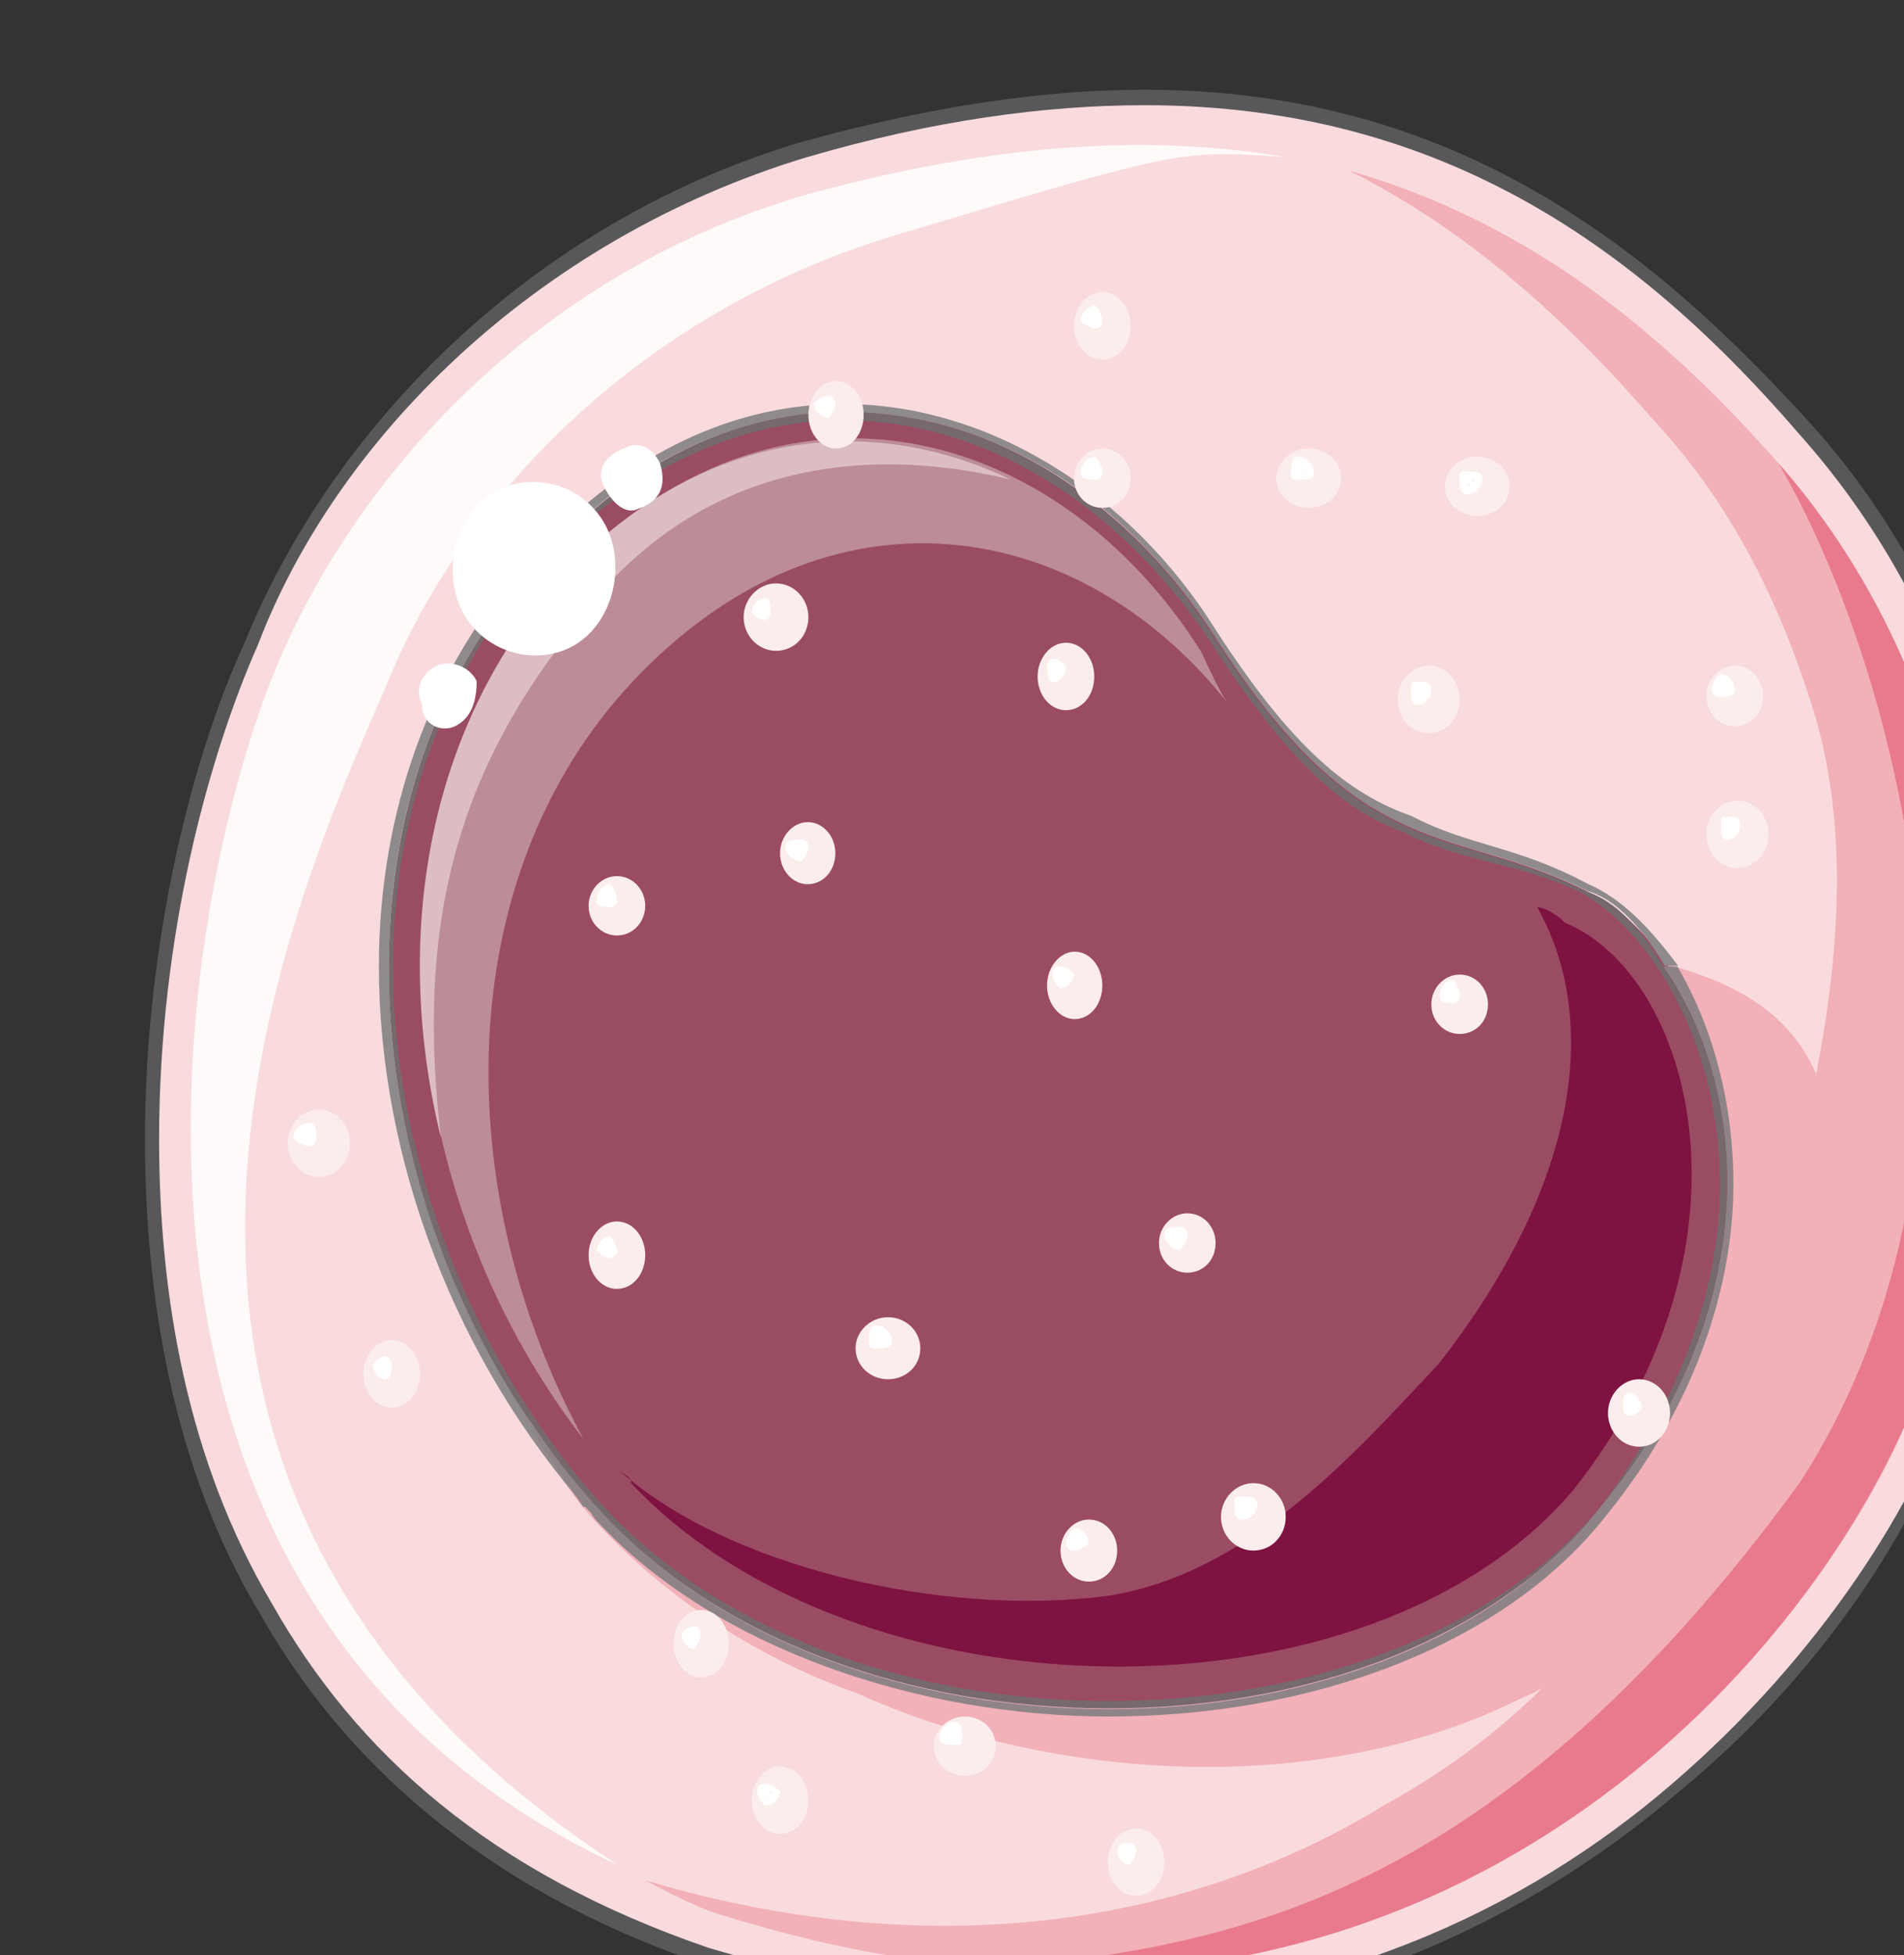 <svg xmlns="http://www.w3.org/2000/svg" version="1.0" viewBox="0 0 112.894 115.88"><rect x="0" y="0" width="112.894" height="115.88" fill="#333333" stroke="none"/><defs><clipPath clipPathUnits="userSpaceOnUse" id="a"><path d="M7.995 4.637h112.732v115.93H7.995z"/></clipPath></defs><path clip-path="url(#a)" d="M47.931 8.875c-16.67 4.877-27.943 17.31-32.94 29.302C7.915 54.207-.04 101.299 41.655 115.97c44.213 13.751 69.198-16.91 74.635-33.78 6.236-20.427 3.757-42.214-9.155-56.885C95.022 11.513 78.353-.04 47.931 8.875z" fill="#f9dbdd" fill-rule="evenodd"/><path d="M24.905 64.001c2.119 9.315 3.758 17.71 9.594 25.265 4.158 4.877 9.994 8.875 16.27 11.073 11.673 5.317 27.504 6.196 39.176.44 10.394-4.437 18.31-18.19 18.75-30.142.799-15.95-14.192-12.872-24.186-16.87L24.905 64.001z" fill="#f2b0b8" fill-rule="evenodd"/><path clip-path="url(#a)" d="M105.456 27.463c-6.676-7.555-14.591-14.231-25.464-17.35 7.115 3.559 12.952 8.915 17.949 14.672 4.597 4.917 7.515 10.674 9.594 17.35 3.358 11.113 0 23.985-3.758 36.857-2.918 8.435-7.915 20.428-21.667 27.983-10.873 6.676-25.904 9.794-43.853 4.477 1.679.88 3.358 1.76 5.037 2.2 41.734 12.871 65.92-16.87 70.917-32.421 5.836-19.548 3.358-40.016-8.755-53.768z" fill="#f2b0b8" fill-rule="evenodd"/><path d="M106.695 87.907c12.952-19.988 6.277-47.531-1.239-60.444 12.113 13.792 14.591 34.22 8.755 53.768-4.597 13.751-23.386 38.177-55.966 35.538 13.392-1.359 29.662-3.118 48.45-28.862z" fill="#e97a8e" fill-rule="evenodd"/><path clip-path="url(#a)" d="M22.826 40.815c4.597-11.513 15.47-22.626 30.901-27.063 16.27-4.877 16.27-4.877 22.507-4.438-7.915-1.359-17.07-.88-28.343 2.199-15.47 4.437-26.304 15.99-31.301 27.543-6.276 14.671-13.352 55.966 20.028 71.477C1.958 87.907 16.99 54.167 22.826 40.815z" fill="#fefafa" fill-rule="evenodd"/><path d="M32.06 33.26c-13.79 14.23-10.872 40.016 3.32 56.006 13.751 15.55 47.091 15.99 59.603 0 12.913-15.55 6.676-32.9-.84-36.418-7.914-4.038-13.311-1.36-22.066-15.11-9.194-14.232-26.703-19.15-40.015-4.478z" fill="#9a4c63" fill-rule="evenodd"/><path d="M72.876 41.775C64.16 30.66 49.17 27.983 37.497 40.415 26.664 51.97 26.664 70.638 34.58 85.269c-11.673-15.07-13.352-37.737-1.24-51.049 12.913-13.791 29.543-8.874 37.898 4.438.4.879 1.24 2.678 1.639 3.118z" fill="#bc8c97" fill-rule="evenodd"/><path d="M26.144 67.44c-2.918-11.954-.8-24.386 7.116-33.22 8.315-8.875 18.349-9.795 26.664-5.797-9.155-2.199-19.588-.88-26.664 9.754-7.116 9.314-8.355 18.629-7.116 29.262z" fill="#dcbdc4" fill-rule="evenodd"/><path d="M92.784 54.687c-.4-.44-1.24-.92-1.64-.92 3.758 6.676 2.48 16.43-5.836 27.064-4.997 5.317-11.233 12.432-19.588 13.752-9.954 1.319-22.866-1.8-29.142-7.556.44.44.84.44.84.88 13.351 14.191 43.733 14.63 55.806.48 11.632-14.632 7.075-30.622-.44-33.7z" fill="#7e1241" fill-rule="evenodd"/><path d="m47.851 8.875-.4-.44c-16.31 4.877-27.983 17.31-32.98 29.742h.4-.4c-2.918 6.236-5.876 17.35-5.876 29.342 0 9.314 1.679 19.508 6.716 27.943 4.997 8.915 13.352 16.47 26.264 20.907 7.515 2.2 14.63 3.518 21.307 3.518 15.43 0 27.983-6.196 36.738-13.751 9.194-7.556 14.59-16.87 16.67-23.546 2.518-7.516 3.757-14.631 3.757-21.747 0-13.312-4.157-26.184-12.512-35.538C97.94 14.67 86.268 5.317 67.879 5.317c-5.837 0-12.513.92-20.428 3.118l.4.44v.44c7.515-2.2 14.191-3.079 20.028-3.079 17.949 0 29.662 8.875 38.816 19.508 8.355 9.355 12.553 21.787 12.553 35.1 0 6.675-1.28 14.23-3.358 21.306-2.079 6.676-7.915 15.99-16.71 23.546-8.755 7.555-20.867 13.312-36.298 13.312-6.276 0-13.352-1.32-20.867-3.558l-.44.44.44-.44c-12.953-4.437-20.868-11.513-25.905-20.428-4.997-8.434-6.676-18.189-6.676-27.503 0-11.993 2.919-22.666 5.877-29.342C19.868 26.224 31.58 14.23 47.85 9.314v-.44z" fill="#58585a" fill-rule="evenodd"/><path d="M49.97 23.945c-6.237 0-12.513 2.679-18.31 8.875-6.275 6.676-9.194 15.55-9.194 24.425 0 11.553 4.598 23.506 12.513 32.38 0 0 .4 0 .4.44-.4-.44-.4-.88-.84-.88-1.24-1.758-2.478-3.557-3.318-5.316-10.394-15.51-11.673-37.697.84-50.57 5.396-6.235 12.072-8.874 17.909-8.874 8.754 0 16.67 4.877 22.066 13.312C80.791 51.49 86.188 48.81 94.103 52.808c1.679.44 3.318 2.239 4.597 4.437h.8c-1.64-2.198-3.318-3.997-5.397-4.877-4.158-2.238-7.076-2.238-10.394-3.997-3.757-1.32-7.075-3.998-11.673-11.114-4.997-7.955-13.312-13.312-22.066-13.312z" fill="#8f8a8c" fill-rule="evenodd"/><path d="M98.62 57.285c4.997 7.116 6.236 20.028-3.718 32.02C88.666 97.302 77.433 101.3 65.76 101.3c-11.633 0-23.306-3.998-30.341-11.993-1.68-1.76-2.919-3.558-4.198-5.317.84 1.759 2.119 3.558 3.358 5.317.4 0 .4.44.84.88 7.035 7.555 19.108 11.552 30.341 11.552 11.673 0 23.306-3.997 29.542-11.992 5.397-6.676 7.476-13.752 7.476-19.549 0-4.877-1.24-9.354-3.318-12.912h-.84z" fill="#8e8487" fill-rule="evenodd"/><path d="M32.06 33.34c5.797-5.797 12.073-8.435 17.87-8.435 8.355 0 16.23 4.877 21.667 12.872 4.557 7.116 7.875 10.194 11.633 11.553 3.318 1.759 6.676 1.759 10.393 3.518 4.198 2.239 8.355 8.915 8.355 17.35 0 5.756-2.079 12.432-7.076 19.108-6.276 7.515-17.509 11.513-29.142 11.513-11.673 0-23.306-3.998-30.381-11.993-7.476-8.435-12.073-20.427-12.073-31.5 0-8.915 2.918-17.35 8.755-23.986m17.869-8.915c-5.797 0-12.473 2.679-17.87 8.915-12.512 12.872-11.233 35.059-.839 50.61 1.24 1.798 2.479 3.557 4.158 5.356 7.075 7.955 18.708 11.953 30.381 11.953 11.633 0 22.866-3.998 29.142-11.953 9.954-11.993 8.715-24.905 3.718-31.98-1.239-2.24-2.918-3.998-4.557-4.478-7.915-3.958-13.312-1.32-22.067-15.07C66.6 29.341 58.684 24.424 49.93 24.424z" fill="#75696d" fill-rule="evenodd"/><path d="M27.104 35.478c-.84-2.658.42-5.756 2.898-6.635 2.498-.9 5.397.44 6.236 3.098.82 2.658-.42 5.756-2.898 6.636-2.499.88-5.397-.44-6.236-3.099zm8.694-6.675c-.42-.9 0-1.8 1.26-2.24.819-.459 1.659 0 2.078.9.4 1.34 0 2.239-1.259 2.679-.82.44-1.659-.44-2.079-1.34zM25.005 41.695c-.42-.88 0-1.76.82-2.199.819-.44 2.038 0 2.438.88 0 1.319-.4 2.198-1.22 2.638-.819.44-2.038 0-2.038-1.32z" fill="#fff" fill-rule="evenodd"/><path d="M72.396 89.906c0-1.08.88-2 1.919-2 1.08 0 1.919.92 1.919 2 0 1.119-.84 1.998-1.919 1.998-1.04 0-1.919-.88-1.919-1.998z" fill="#fceded" fill-rule="evenodd"/><path d="M73.196 89.226c0-.28.2-.52.44-.52.28 0 .44.24.44.52 0 .32-.16.52-.44.52-.24 0-.44-.2-.44-.52z" fill="#fff" fill-rule="evenodd"/><path d="M73.196 89.186h.92l-.44.44v-.44h-.48c0 .44 0 .88.48.88.44 0 .879-.44.879-.88 0-.48-.44-.48-.88-.48-.48 0-.48 0-.48.48z" fill="#fff" fill-rule="evenodd"/><path d="M68.718 73.675c0-.96.76-1.759 1.68-1.759.959 0 1.678.8 1.678 1.76 0 .999-.72 1.758-1.679 1.758-.92 0-1.679-.76-1.679-1.759z" fill="#fceded" fill-rule="evenodd"/><path d="M69.518 73.236c0-.28.2-.52.44-.52.28 0 .44.24.44.52 0 .32-.16.52-.44.52-.24 0-.44-.2-.44-.52z" fill="#fff" fill-rule="evenodd"/><path d="M69.518 73.196h.44v.44l-.44-.44h-.48c0 .44.48.88.92.88 0 0 .44-.44.44-.88 0-.48-.44-.48-.44-.48-.44 0-.92 0-.92.48h.48z" fill="#fff" fill-rule="evenodd"/><path d="M62.882 91.904c0-1 .76-1.839 1.679-1.839.96 0 1.679.84 1.679 1.84 0 1.039-.72 1.838-1.68 1.838-.919 0-1.678-.8-1.678-1.839z" fill="#fceded" fill-rule="evenodd"/><path d="M63.202 91.465c0-.24.2-.44.44-.44.28 0 .44.2.44.44 0 .28-.16.44-.44.44-.24 0-.44-.16-.44-.44z" fill="#fff" fill-rule="evenodd"/><path d="M63.202 91.465h.48v-.44l.44.44h-.921l.48.44c.44 0 .879-.44.879-.44 0-.44-.44-.92-.88-.92 0 0-.48.48-.48.92z" fill="#fff" fill-rule="evenodd"/><path d="M85.668 28.823c0-.96.88-1.76 1.919-1.76 1.08 0 1.919.8 1.919 1.76 0 .999-.84 1.758-1.92 1.758-1.038 0-1.918-.76-1.918-1.758z" fill="#fceded" fill-rule="evenodd"/><path d="M86.548 28.343c0-.2.2-.4.4-.4.24 0 .4.2.4.4 0 .24-.16.4-.4.4a.4.4 0 0 1-.4-.4z" fill="#fff" fill-rule="evenodd"/><path d="M86.548 28.423h.919l-.44.44v-.44h-.48c0 .44 0 .88.48.88.44 0 .88-.44.88-.88 0-.48-.44-.48-.88-.48-.48 0-.48 0-.48.48z" fill="#fff" fill-rule="evenodd"/><path d="M82.87 41.455c0-1.08.84-1.999 1.839-1.999 1.039 0 1.839.92 1.839 1.999 0 1.12-.8 1.999-1.84 1.999-.999 0-1.838-.88-1.838-2z" fill="#fceded" fill-rule="evenodd"/><path d="M83.67 40.855c0-.24.2-.44.439-.44.28 0 .44.2.44.44 0 .28-.16.44-.44.44-.24 0-.44-.16-.44-.44z" fill="#fff" fill-rule="evenodd"/><path d="M83.67 40.895h.799l-.4.44v-.44h-.4c0 .44 0 .88.4.88s.8-.44.8-.88c0-.48-.4-.48-.8-.48s-.4 0-.4.48z" fill="#fff" fill-rule="evenodd"/><path d="M75.674 28.343c0-.96.88-1.76 1.919-1.76 1.08 0 1.919.8 1.919 1.76 0 1-.84 1.759-1.919 1.759-1.04 0-1.919-.76-1.919-1.76z" fill="#fceded" fill-rule="evenodd"/><path d="M76.554 27.943c0-.24.2-.48.4-.48.24 0 .4.24.4.48 0 .28-.16.48-.4.48-.2 0-.4-.2-.4-.48z" fill="#fff" fill-rule="evenodd"/><path d="M76.554 27.983h.48v-.44l.439.44h-.92c0 .44 0 .44.48.44.44 0 .88 0 .88-.44s-.44-.92-.88-.92c-.48 0-.48.48-.48.92z" fill="#fff" fill-rule="evenodd"/><path d="M61.523 40.096c0-1.08.76-2 1.679-2 .96 0 1.679.92 1.679 2 0 1.119-.72 1.998-1.68 1.998-.919 0-1.678-.879-1.678-1.998z" fill="#fceded" fill-rule="evenodd"/><path d="M62.082 39.496c0-.24.2-.44.4-.44.24 0 .4.2.4.44 0 .28-.16.44-.4.44-.2 0-.4-.16-.4-.44z" fill="#fff" fill-rule="evenodd"/><path d="M62.082 39.536h.76l-.36.44v-.44h-.4c0 .44 0 .88.4.88.36 0 .72-.44.72-.88 0 0-.36-.48-.72-.48-.4 0-.4.48-.4.48z" fill="#fff" fill-rule="evenodd"/><path d="M62.082 58.405c0-1.08.76-2 1.64-2 .919 0 1.638.92 1.638 2 0 1.119-.72 1.998-1.639 1.998-.88 0-1.639-.88-1.639-1.998z" fill="#fceded" fill-rule="evenodd"/><path d="M62.402 57.685c0-.2.2-.4.4-.4.24 0 .4.2.4.4 0 .24-.16.4-.4.4a.4.4 0 0 1-.4-.4z" fill="#fff" fill-rule="evenodd"/><path d="M62.402 57.725h.88l-.44.44v-.44h-.44c0 .44.44.84.44.84.44 0 .84-.4.84-.84 0 0-.4-.44-.84-.44l-.44.44z" fill="#fff" fill-rule="evenodd"/><path d="M101.179 49.45c0-1.08.84-1.999 1.839-1.999 1.039 0 1.838.92 1.838 1.999 0 1.12-.8 1.999-1.838 1.999-1 0-1.84-.88-1.84-1.999z" fill="#fceded" fill-rule="evenodd"/><path d="M102.058 48.85c0-.24.2-.44.4-.44.24 0 .4.2.4.44 0 .28-.16.44-.4.44-.2 0-.4-.16-.4-.44z" fill="#fff" fill-rule="evenodd"/><path d="M102.058 48.89h.76l-.36.44v-.44h-.4c0 .44 0 .88.4.88.36 0 .72-.44.72-.88 0-.48-.36-.48-.72-.48-.4 0-.4 0-.4.48z" fill="#fff" fill-rule="evenodd"/><path d="M46.252 50.57c0-1 .76-1.84 1.639-1.84.92 0 1.639.84 1.639 1.84 0 1.039-.72 1.838-1.639 1.838-.88 0-1.639-.8-1.639-1.839z" fill="#fceded" fill-rule="evenodd"/><path d="M47.051 50.17c0-.2.2-.4.44-.4.28 0 .44.2.44.4 0 .24-.16.4-.44.4-.24 0-.44-.16-.44-.4z" fill="#fff" fill-rule="evenodd"/><path d="M47.051 50.21h.44v.44l-.44-.44h-.48c0 .44.48.84.92.84 0 0 .44-.4.44-.84 0-.44-.44-.44-.44-.44-.44 0-.92 0-.92.44h.48z" fill="#fff" fill-rule="evenodd"/><path d="M34.899 53.687c0-.959.76-1.758 1.679-1.758.94 0 1.679.799 1.679 1.758 0 .98-.74 1.76-1.68 1.76-.919 0-1.678-.78-1.678-1.76z" fill="#fceded" fill-rule="evenodd"/><path d="M35.698 53.248c0-.28.2-.52.44-.52.26 0 .44.24.44.52 0 .3-.18.52-.44.52-.24 0-.44-.22-.44-.52z" fill="#fff" fill-rule="evenodd"/><path d="m35.778 53.328.4-.46v.46h-.8c0 .44.4.44.8.44 0 0 .4 0 .4-.44 0-.46-.4-.92-.4-.92-.4 0-.8.46-.8.92h.4z" fill="#fff" fill-rule="evenodd"/><path d="M50.73 79.912c0-1 .879-1.84 1.918-1.84 1.08 0 1.919.84 1.919 1.84 0 1.039-.84 1.838-1.919 1.838-1.04 0-1.919-.8-1.919-1.838z" fill="#fceded" fill-rule="evenodd"/><path d="M51.529 79.472c0-.24.2-.44.44-.44.28 0 .44.2.44.44 0 .28-.16.44-.44.44-.24 0-.44-.16-.44-.44z" fill="#fff" fill-rule="evenodd"/><path d="M51.529 79.472h.48v-.44l.44.44h-.921c0 .44 0 .44.48.44.44 0 .879 0 .879-.44s-.44-.92-.88-.92c-.48 0-.48.48-.48.92z" fill="#fff" fill-rule="evenodd"/><path d="M17.07 67.759c0-1.1.84-1.999 1.839-1.999 1.019 0 1.838.9 1.838 1.999 0 1.12-.82 1.999-1.838 1.999-1 0-1.84-.88-1.84-2z" fill="#fceded" fill-rule="evenodd"/><path d="M17.95 67.48c0-.24.179-.44.399-.44.24 0 .4.2.4.44 0 .259-.16.439-.4.439-.22 0-.4-.18-.4-.44z" fill="#fff" fill-rule="evenodd"/><path d="m17.85 67.48.459-.46v.46h-.92s.46.439.92.439c.44 0 .44-.44.44-.44 0-.46 0-.92-.44-.92-.46 0-.92.46-.92.92h.46z" fill="#fff" fill-rule="evenodd"/><path d="M34.899 74.395c0-1.1.76-1.999 1.679-1.999.94 0 1.679.9 1.679 1.999 0 1.12-.74 1.999-1.68 1.999-.919 0-1.678-.88-1.678-2z" fill="#fceded" fill-rule="evenodd"/><path d="M35.698 74.155c0-.22.2-.4.44-.4.26 0 .44.18.44.4 0 .24-.18.4-.44.4-.24 0-.44-.16-.44-.4z" fill="#fff" fill-rule="evenodd"/><path d="m35.778 74.135.4-.42v.42h-.8s.4.42.8.42l.4-.42c0-.42-.4-.86-.4-.86-.4 0-.8.44-.8.86h.4z" fill="#fff" fill-rule="evenodd"/><path d="M21.547 81.43c0-1.099.76-1.998 1.679-1.998.94 0 1.679.9 1.679 1.999 0 1.119-.74 1.998-1.68 1.998-.919 0-1.678-.879-1.678-1.998z" fill="#fceded" fill-rule="evenodd"/><path d="M22.426 81.07c0-.359.18-.679.4-.679.24 0 .4.32.4.68 0 .38-.16.68-.4.68-.22 0-.4-.3-.4-.68z" fill="#fff" fill-rule="evenodd"/><path d="M22.486 80.851h.38v.46l-.38-.46h-.38c0 .46.38.9.76.9 0 0 .36-.44.36-.9l-.36-.46c-.38 0-.76.46-.76.46h.38z" fill="#fff" fill-rule="evenodd"/><path d="M95.342 83.75c0-1.08.84-2 1.84-2 1.038 0 1.838.92 1.838 2 0 1.119-.8 1.998-1.839 1.998-1 0-1.839-.88-1.839-1.999z" fill="#fceded" fill-rule="evenodd"/><path d="M96.222 83.47c0-.24.2-.44.4-.44.24 0 .4.2.4.44 0 .28-.16.44-.4.44-.2 0-.4-.16-.4-.44z" fill="#fff" fill-rule="evenodd"/><path d="M96.222 83.47h.4v-.44l.36.44h-.76s0 .44.4.44c.36 0 .719-.44.719-.44 0-.44-.36-.92-.72-.92-.4 0-.4.48-.4.92z" fill="#fff" fill-rule="evenodd"/><path d="M65.68 110.373c0-1.08.76-1.999 1.68-1.999.959 0 1.678.92 1.678 2 0 1.118-.72 1.998-1.679 1.998-.92 0-1.679-.88-1.679-1.999z" fill="#fceded" fill-rule="evenodd"/><path d="M66.56 109.654c0-.2.2-.4.4-.4.24 0 .4.2.4.4 0 .24-.16.4-.4.4a.4.4 0 0 1-.4-.4z" fill="#fff" fill-rule="evenodd"/><path d="M66.64 109.694H67v.44l-.36-.44h-.4c0 .44.4.839.76.839 0 0 .36-.4.36-.84 0-.44-.36-.44-.36-.44-.36 0-.76 0-.76.44h.4z" fill="#fff" fill-rule="evenodd"/><path d="M39.936 97.421c0-1.1.74-1.999 1.639-1.999.92 0 1.639.9 1.639 1.999 0 1.12-.72 1.999-1.64 1.999-.899 0-1.638-.88-1.638-1.999z" fill="#fceded" fill-rule="evenodd"/><path d="M40.735 96.821c0-.24.18-.44.4-.44.24 0 .4.2.4.44 0 .26-.16.44-.4.44-.22 0-.4-.18-.4-.44z" fill="#fff" fill-rule="evenodd"/><path d="M40.795 96.841h.38v.46l-.38-.46h-.38c0 .46.38.9.76.9 0 0 .36-.44.36-.9l-.36-.46c-.38 0-.76.46-.76.46h.38z" fill="#fff" fill-rule="evenodd"/><path d="M55.366 103.497c0-.96.84-1.759 1.84-1.759 1.039 0 1.838.8 1.838 1.76 0 .999-.8 1.758-1.839 1.758-1 0-1.839-.76-1.839-1.759z" fill="#fceded" fill-rule="evenodd"/><path d="M56.246 102.978c0-.24.2-.44.4-.44.24 0 .4.2.4.44 0 .28-.16.44-.4.44-.2 0-.4-.16-.4-.44z" fill="#fff" fill-rule="evenodd"/><path d="m56.166 102.978.44-.44v.44h-.92c0 .44.48.44.92.44.44 0 .44 0 .44-.44s0-.92-.44-.92-.92.48-.92.92h.48z" fill="#fff" fill-rule="evenodd"/><path d="M44.573 106.695c0-1.079.76-1.998 1.679-1.998.96 0 1.679.919 1.679 1.998 0 1.12-.72 2-1.679 2-.92 0-1.679-.88-1.679-2z" fill="#fceded" fill-rule="evenodd"/><path d="M44.893 106.136c0-.22.18-.4.4-.4.24 0 .4.18.4.4 0 .24-.16.4-.4.4-.22 0-.4-.16-.4-.4z" fill="#fff" fill-rule="evenodd"/><path d="M44.893 106.176h.92l-.44.44v-.44h-.48c0 .44.48.84.48.84.44 0 .879-.4.879-.84 0 0-.44-.44-.88-.44l-.48.44z" fill="#fff" fill-rule="evenodd"/><path d="M44.093 36.578c0-1.08.88-1.999 1.92-1.999 1.078 0 1.918.92 1.918 1.999 0 1.12-.84 1.999-1.919 1.999-1.04 0-1.919-.88-1.919-2z" fill="#fceded" fill-rule="evenodd"/><path d="M44.893 36.338c0-.22.18-.4.4-.4.24 0 .4.18.4.4 0 .24-.16.4-.4.4-.22 0-.4-.16-.4-.4z" fill="#fff" fill-rule="evenodd"/><path d="m44.953 36.318.38-.42v.42h-.76s.38.42.76.42c.36 0 .36-.42.36-.42 0-.42 0-.86-.36-.86-.38 0-.76.44-.76.86h.38z" fill="#fff" fill-rule="evenodd"/><path d="M63.681 28.343c0-.96.76-1.76 1.68-1.76.959 0 1.678.8 1.678 1.76 0 1-.72 1.759-1.679 1.759-.92 0-1.679-.76-1.679-1.76z" fill="#fceded" fill-rule="evenodd"/><path d="M64.56 27.943c0-.24.2-.48.4-.48.24 0 .4.24.4.48 0 .28-.16.48-.4.48-.2 0-.4-.2-.4-.48z" fill="#fff" fill-rule="evenodd"/><path d="m64.52 27.983.44-.44v.44h-.879c0 .44.44.44.88.44 0 0 .4 0 .4-.44s-.4-.92-.4-.92c-.44 0-.88.48-.88.92h.44z" fill="#fff" fill-rule="evenodd"/><path d="M47.931 24.585c0-1.08.76-1.999 1.639-1.999.92 0 1.639.92 1.639 2 0 1.118-.72 1.998-1.639 1.998-.88 0-1.639-.88-1.639-1.999z" fill="#fceded" fill-rule="evenodd"/><path d="M48.73 23.945c0-.24.2-.48.4-.48.24 0 .4.24.4.48 0 .28-.16.48-.4.48-.2 0-.4-.2-.4-.48z" fill="#fff" fill-rule="evenodd"/><path d="M48.69 23.906h.44v.44l-.44-.44h-.44c0 .44.44.839.88.839 0 0 .4-.4.4-.84l-.4-.44c-.44 0-.88.44-.88.44h.44z" fill="#fff" fill-rule="evenodd"/><path d="M63.681 19.308c0-1.079.76-1.998 1.68-1.998.959 0 1.678.919 1.678 1.998 0 1.12-.72 2-1.679 2-.92 0-1.679-.88-1.679-2z" fill="#fceded" fill-rule="evenodd"/><path d="M64.56 19.028c0-.24.2-.44.4-.44.24 0 .4.2.4.44 0 .28-.16.44-.4.44-.2 0-.4-.16-.4-.44z" fill="#fff" fill-rule="evenodd"/><path d="m64.52 19.028.44-.44v.44h-.879s.44.44.88.44l.4-.44c0-.44-.4-.919-.4-.919-.44 0-.88.48-.88.92h.44z" fill="#fff" fill-rule="evenodd"/><path d="M84.869 59.524c0-.96.76-1.759 1.679-1.759.959 0 1.679.8 1.679 1.759 0 1-.72 1.759-1.68 1.759-.919 0-1.678-.76-1.678-1.76z" fill="#fceded" fill-rule="evenodd"/><path d="M85.668 59.004c0-.24.2-.44.44-.44.28 0 .44.2.44.44 0 .28-.16.44-.44.44-.24 0-.44-.16-.44-.44z" fill="#fff" fill-rule="evenodd"/><path d="m85.748 59.004.4-.44v.44h-.8c0 .44.4.44.8.44 0 0 .4 0 .4-.44s-.4-.92-.4-.92c-.4 0-.8.48-.8.92h.4z" fill="#fff" fill-rule="evenodd"/><path d="M101.179 41.255c0-.96.76-1.799 1.679-1.799.96 0 1.679.84 1.679 1.799 0 1-.72 1.799-1.68 1.799-.919 0-1.678-.8-1.678-1.799z" fill="#fceded" fill-rule="evenodd"/><path d="M101.498 40.855c0-.24.2-.44.44-.44.28 0 .44.2.44.44 0 .28-.16.44-.44.44-.24 0-.44-.16-.44-.44z" fill="#fff" fill-rule="evenodd"/><path d="M101.498 40.855h.48v-.44l.44.44h-.92c0 .44.48.44.48.44.44 0 .88 0 .88-.44s-.44-.92-.88-.92c0 0-.48.48-.48.92z" fill="#fff" fill-rule="evenodd"/></svg>